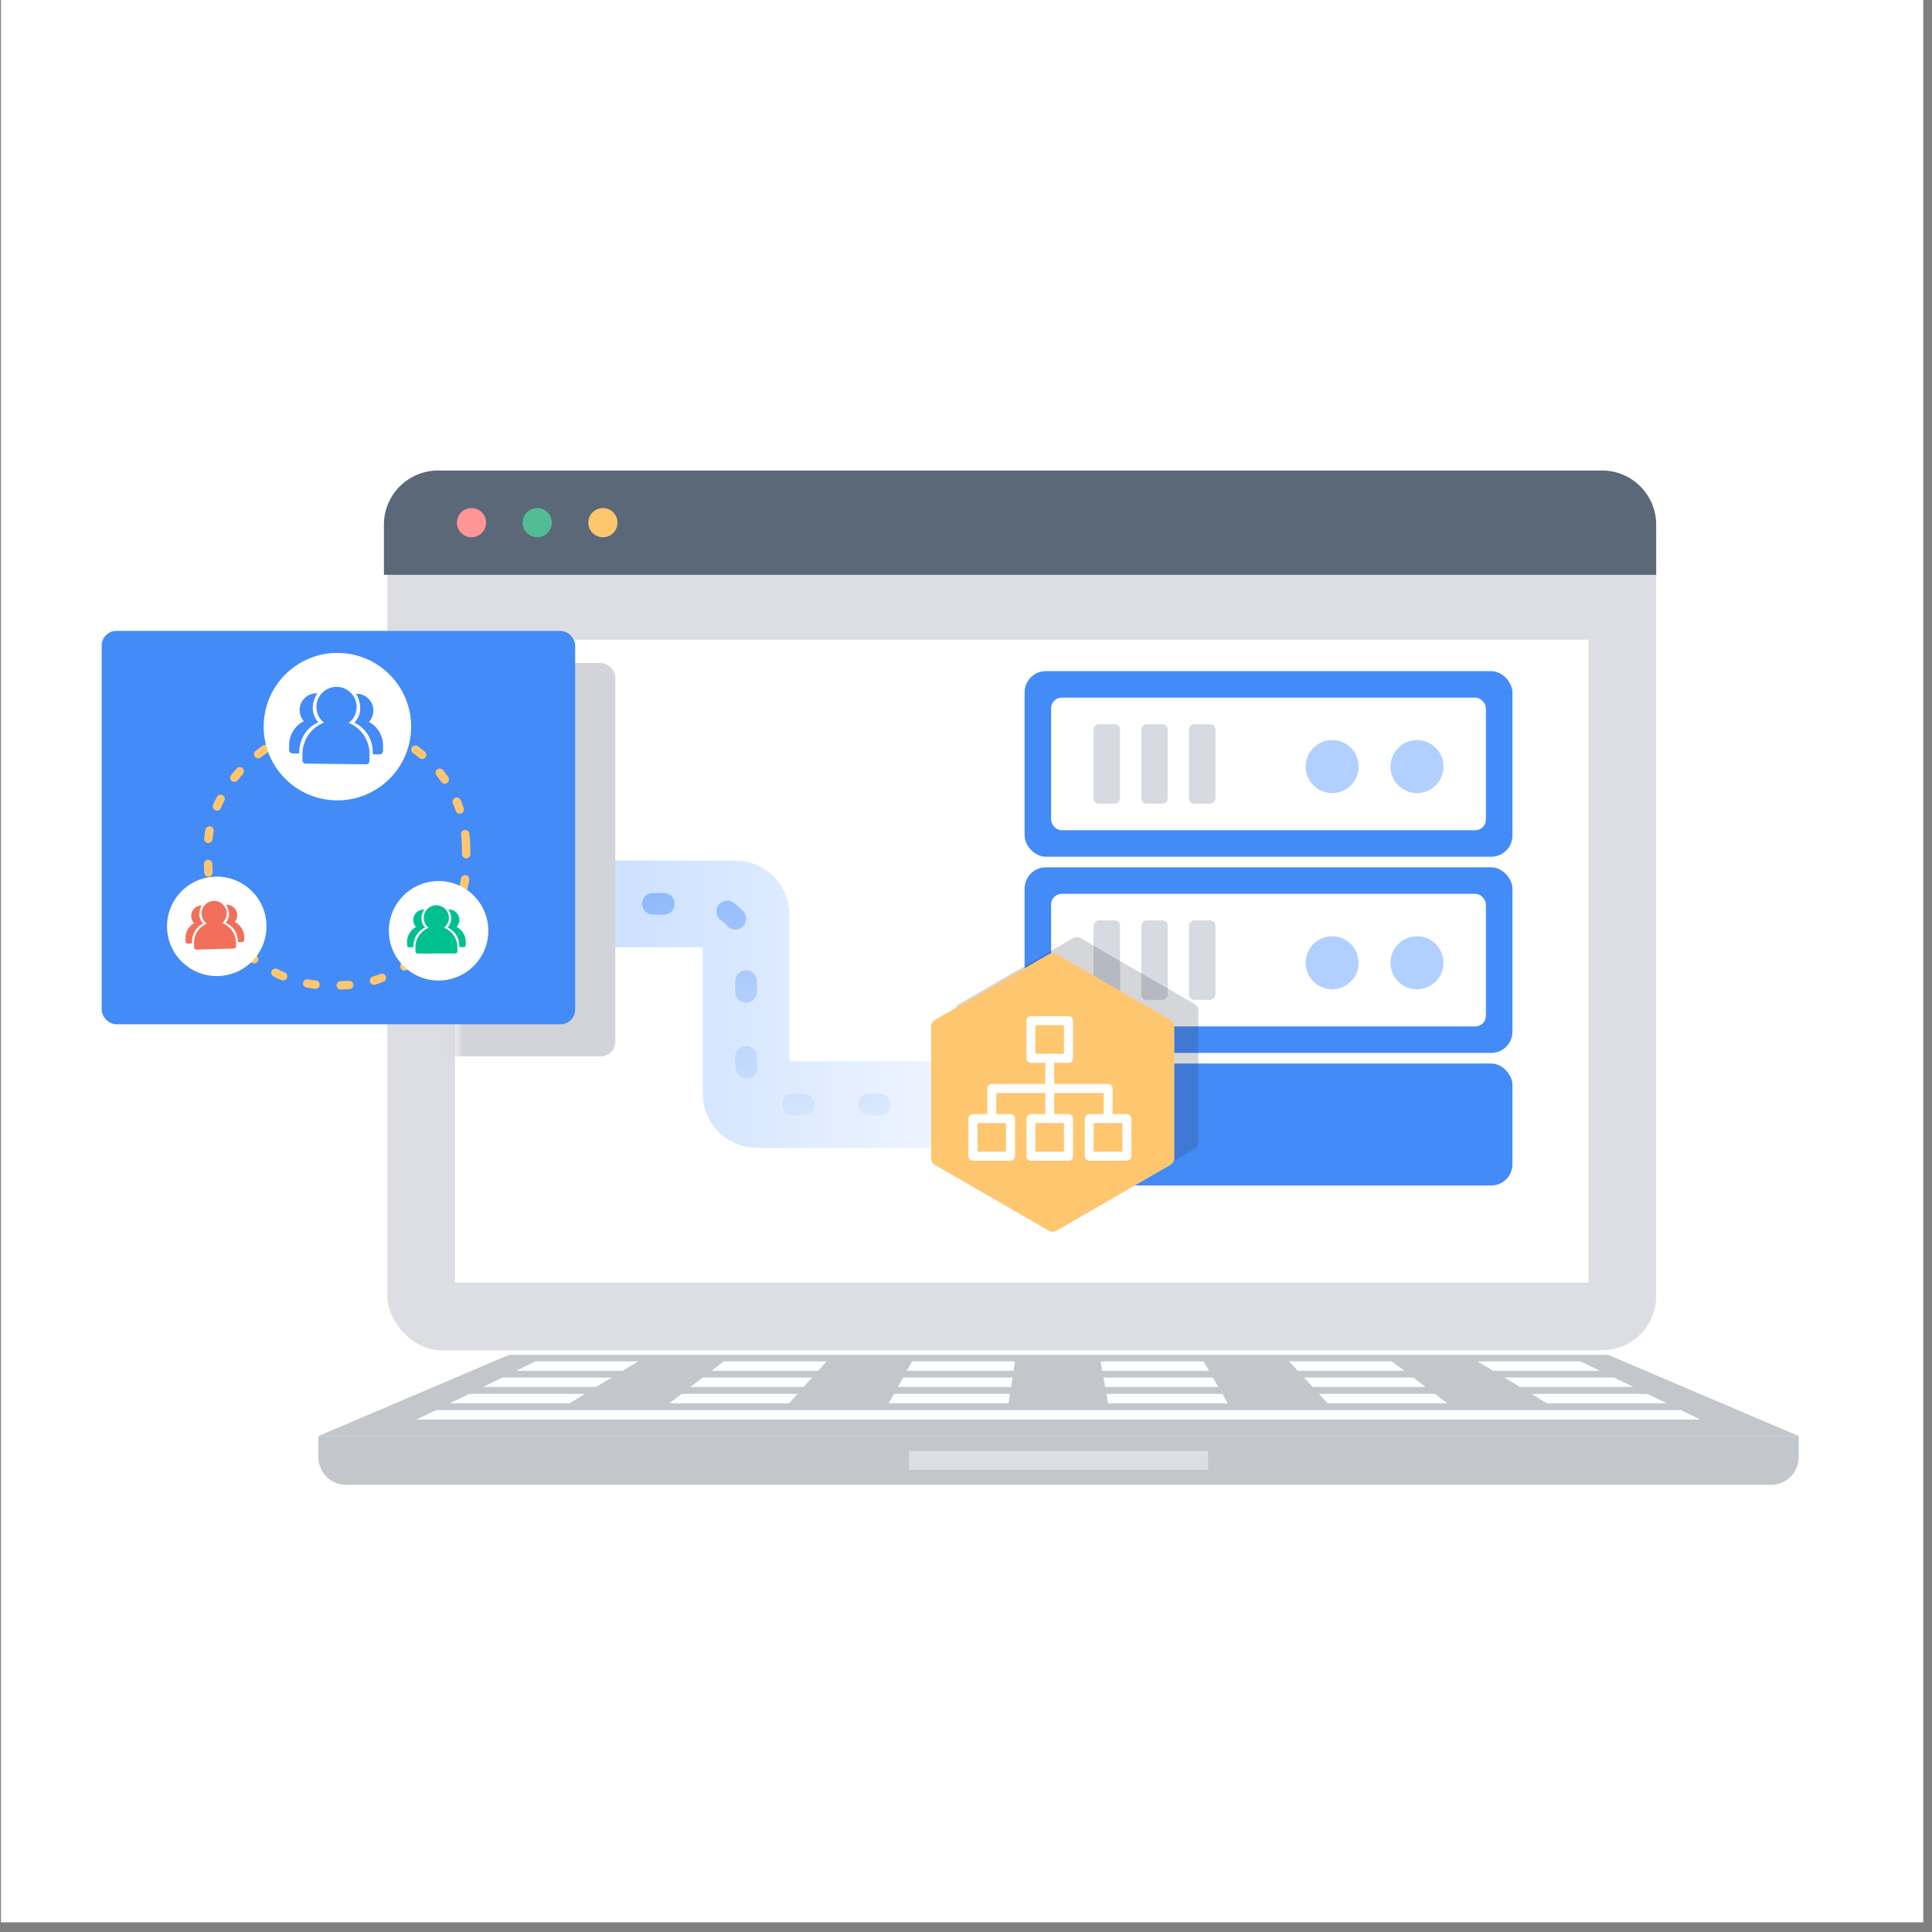 <svg width="190" height="190" viewBox="0 0 190 190" fill="none" xmlns="http://www.w3.org/2000/svg">
<rect x="0" y="0" width="190" height="190" fill="#808080" stroke="none"/>
<rect x="0.094" width="189.047" height="189.047" fill="white"/>
<path d="M50.076 133.231H158.127L176.893 141.225H31.31L50.076 133.231Z" fill="#C3C7CC"/>
<path d="M31.31 141.225H176.893V143.321C176.893 144.8 175.675 146.018 174.196 146.018H34.007C32.528 146.018 31.31 144.8 31.31 143.321V141.225Z" fill="#C3C7CC"/>
<path d="M89.397 142.687H118.806V144.556H89.397V142.687Z" fill="#DDDEE3"/>
<path d="M52.66 133.881H62.766C62.246 134.19 61.742 134.498 61.239 134.807H50.775C51.409 134.498 52.042 134.19 52.66 133.881ZM71.183 133.881H81.289L80.46 134.807H69.98C70.37 134.498 70.776 134.19 71.183 133.881ZM89.706 133.881H99.812C99.779 134.19 99.731 134.498 99.666 134.807H89.169C89.364 134.498 89.543 134.19 89.706 133.881ZM108.245 133.881H118.351C118.53 134.19 118.725 134.498 118.887 134.807H108.391C108.358 134.498 108.293 134.19 108.245 133.881ZM126.768 133.881H136.874C137.296 134.19 137.703 134.498 138.109 134.807H127.629C127.353 134.498 127.06 134.19 126.768 133.881ZM145.307 133.881H155.413C156.063 134.19 156.697 134.498 157.33 134.807H146.834C146.33 134.498 145.827 134.19 145.307 133.881ZM49.41 135.473H60.15C59.647 135.782 59.127 136.091 58.623 136.399H47.509C48.127 136.091 48.776 135.782 49.41 135.473ZM69.119 135.473H79.859C79.583 135.782 79.29 136.091 79.031 136.399H67.9C68.29 136.091 68.713 135.782 69.119 135.473ZM88.828 135.473H99.584L99.438 136.399H88.308C88.471 136.091 88.649 135.782 88.828 135.473ZM108.521 135.473H119.277L119.813 136.399H108.683C108.635 136.091 108.586 135.782 108.521 135.473ZM128.246 135.473H138.986C139.392 135.782 139.815 136.091 140.205 136.399H129.091C128.815 136.091 128.522 135.782 128.246 135.473ZM147.955 135.473H158.728L160.629 136.399H149.499C148.995 136.091 148.475 135.782 147.955 135.473ZM46.144 137.082H57.534C57.014 137.391 56.527 137.699 56.007 138.008H44.259C44.877 137.699 45.494 137.391 46.144 137.082ZM67.023 137.082H78.429C78.137 137.391 77.877 137.699 77.601 138.008H65.837C66.227 137.699 66.617 137.391 67.023 137.082ZM87.918 137.082H99.325C99.26 137.391 99.227 137.699 99.178 138.008H87.398C87.577 137.699 87.74 137.391 87.918 137.082ZM108.813 137.082H120.22C120.382 137.391 120.577 137.699 120.756 138.008H108.976C108.927 137.699 108.862 137.391 108.813 137.082ZM129.709 137.082H141.115C141.505 137.391 141.927 137.699 142.333 138.008H130.57C130.277 137.699 129.985 137.391 129.709 137.082ZM150.604 137.082H162.01L163.911 138.008H152.131C151.644 137.699 151.107 137.391 150.604 137.082ZM42.878 138.674H165.308C165.958 138.983 166.576 139.292 167.209 139.6H40.961C41.627 139.292 42.245 138.983 42.878 138.674Z" fill="white"/>
<rect x="38.089" y="47.936" width="124.786" height="84.854" rx="5.324" fill="#DDDEE3"/>
<rect x="44.744" y="62.91" width="111.475" height="63.225" fill="white"/>
<path d="M37.756 51.596C37.756 48.656 40.14 46.272 43.08 46.272H157.55C160.491 46.272 162.875 48.656 162.875 51.596V56.528H37.756V51.596Z" fill="#5A6878"/>
<ellipse cx="46.37" cy="51.4" rx="1.436" ry="1.436" fill="#FF9595"/>
<ellipse cx="52.831" cy="51.4" rx="1.436" ry="1.436" fill="#52BD94"/>
<ellipse cx="59.293" cy="51.4" rx="1.436" ry="1.436" fill="#FFC670"/>
<path d="M110.234 108.622H74.437C73.849 108.622 73.371 108.145 73.371 107.556V89.957C73.371 89.368 72.894 88.891 72.306 88.891H25.785" stroke="url(#paint0_linear_7893_354)" stroke-width="8.526"/>
<path d="M108.894 108.622H77.634C75.28 108.622 73.371 106.714 73.371 104.359V93.154C73.371 90.8 71.463 88.891 69.108 88.891H25.785" stroke="url(#paint1_linear_7893_354)" stroke-width="2.131" stroke-linecap="round" stroke-dasharray="1.07 6.39"/>
<mask id="mask0_7893_354" style="mask-type:alpha" maskUnits="userSpaceOnUse" x="44" y="62" width="113" height="65">
<rect x="44.744" y="62.91" width="111.475" height="63.225" fill="white"/>
</mask>
<g mask="url(#mask0_7893_354)">
<rect x="13.946" y="65.201" width="46.565" height="38.685" rx="1.433" fill="#D3D4DA"/>
</g>
<rect x="10" y="62.045" width="46.565" height="38.685" rx="1.433" fill="#438BF7"/>
<rect x="45.578" y="71.235" width="25.395" height="25.396" rx="11.933" transform="rotate(88.78 45.578 71.235)" stroke="#FFC670" stroke-width="0.826" stroke-linecap="round" stroke-linejoin="round" stroke-dasharray="0.83 2.48"/>
<circle cx="33.181" cy="71.461" r="7.251" transform="rotate(0.65 33.181 71.461)" fill="white"/>
<path d="M34.298 71.093C34.764 70.736 35.068 70.178 35.075 69.547C35.088 68.456 34.21 67.558 33.119 67.546C32.028 67.533 31.131 68.411 31.118 69.502C31.111 70.133 31.403 70.698 31.86 71.066C30.638 71.538 29.762 72.716 29.747 74.103L29.739 74.763C29.737 74.945 29.883 75.094 30.065 75.097L36.001 75.164C36.183 75.166 36.333 75.02 36.334 74.838L36.342 74.178C36.358 72.791 35.509 71.593 34.298 71.093Z" fill="#438BF7"/>
<path d="M36.279 70.997C36.552 70.702 36.716 70.313 36.721 69.895C36.731 68.986 35.999 68.238 35.09 68.228C35.063 68.227 35.037 68.234 35.01 68.235C35.151 68.443 35.257 68.675 35.324 68.923L35.324 68.923L35.321 68.923C35.321 68.923 35.76 70.135 34.847 71.072C34.997 71.141 36.695 71.869 36.669 74.182C36.67 74.182 36.671 74.182 36.672 74.182L36.672 74.182L37.331 74.19C37.514 74.192 37.663 74.046 37.665 73.864L37.671 73.353C37.682 72.347 37.133 71.451 36.279 70.997ZM31.308 71.032C30.417 70.075 30.884 68.873 30.884 68.873C30.956 68.626 31.068 68.397 31.213 68.192C31.186 68.19 31.16 68.183 31.133 68.183C30.224 68.172 29.476 68.904 29.466 69.813C29.461 70.231 29.616 70.624 29.882 70.924C29.018 71.359 28.449 72.242 28.437 73.249L28.431 73.759C28.429 73.941 28.575 74.09 28.758 74.092L29.417 74.1C29.443 71.787 31.157 71.098 31.308 71.032Z" fill="#438BF7"/>
<circle cx="43.132" cy="91.537" r="4.891" transform="rotate(-0.188 43.132 91.537)" fill="white"/>
<path d="M43.673 91.234C43.961 91.007 44.147 90.655 44.145 90.26C44.143 89.578 43.586 89.024 42.904 89.027C42.222 89.029 41.668 89.586 41.671 90.268C41.672 90.663 41.86 91.013 42.149 91.239C41.389 91.546 40.852 92.29 40.855 93.158L40.857 93.57C40.857 93.684 40.95 93.776 41.063 93.776L44.776 93.764C44.889 93.763 44.981 93.671 44.981 93.557L44.98 93.144C44.977 92.277 44.435 91.536 43.673 91.234Z" fill="#00C090"/>
<path d="M44.911 91.156C45.079 90.969 45.178 90.724 45.177 90.463C45.175 89.894 44.711 89.433 44.143 89.435C44.126 89.435 44.11 89.439 44.093 89.44C44.183 89.569 44.251 89.713 44.295 89.868L44.295 89.868L44.293 89.868C44.293 89.868 44.579 90.622 44.017 91.216C44.111 91.257 45.179 91.697 45.184 93.144C45.185 93.144 45.185 93.144 45.186 93.144L45.186 93.144L45.599 93.142C45.712 93.142 45.804 93.049 45.804 92.935L45.803 92.616C45.801 91.987 45.449 91.432 44.911 91.156ZM41.803 91.223C41.238 90.633 41.518 89.877 41.518 89.877C41.561 89.722 41.629 89.577 41.718 89.448C41.701 89.447 41.685 89.443 41.668 89.443C41.099 89.445 40.638 89.909 40.64 90.478C40.641 90.739 40.741 90.983 40.911 91.169C40.375 91.449 40.027 92.006 40.029 92.635L40.03 92.954C40.03 93.068 40.123 93.16 40.237 93.16L40.649 93.159C40.644 91.712 41.71 91.265 41.803 91.223Z" fill="#00C090"/>
<circle cx="21.317" cy="91.1" r="4.891" transform="rotate(-1.678 21.317 91.1)" fill="white"/>
<path d="M21.85 90.783C22.132 90.547 22.308 90.191 22.297 89.796C22.277 89.114 21.706 88.576 21.024 88.596C20.342 88.616 19.803 89.187 19.823 89.869C19.835 90.263 20.031 90.609 20.326 90.827C19.575 91.153 19.058 91.912 19.083 92.779L19.095 93.191C19.099 93.305 19.194 93.394 19.307 93.391L23.018 93.282C23.132 93.279 23.221 93.184 23.218 93.07L23.206 92.658C23.18 91.791 22.62 91.064 21.85 90.783Z" fill="#F2705B"/>
<path d="M23.086 90.672C23.249 90.481 23.341 90.233 23.334 89.972C23.317 89.404 22.841 88.955 22.273 88.972C22.256 88.972 22.24 88.977 22.223 88.978C22.316 89.105 22.388 89.247 22.436 89.4L22.436 89.4L22.434 89.401C22.434 89.401 22.739 90.147 22.193 90.755C22.288 90.795 23.368 91.206 23.41 92.652C23.411 92.652 23.411 92.652 23.412 92.652L23.412 92.652L23.824 92.64C23.938 92.637 24.028 92.542 24.024 92.428L24.015 92.109C23.997 91.48 23.631 90.934 23.086 90.672ZM19.981 90.82C19.4 90.245 19.661 89.482 19.661 89.482C19.7 89.326 19.764 89.18 19.849 89.048C19.832 89.047 19.816 89.044 19.799 89.044C19.231 89.061 18.782 89.537 18.799 90.105C18.806 90.366 18.913 90.608 19.087 90.789C18.558 91.083 18.225 91.649 18.243 92.278L18.253 92.597C18.256 92.711 18.351 92.8 18.465 92.797L18.877 92.785C18.835 91.339 19.888 90.865 19.981 90.82Z" fill="#F2705B"/>
<rect x="100.763" y="66.003" width="47.975" height="18.251" rx="2.086" fill="#438BF7"/>
<rect x="100.763" y="85.297" width="47.975" height="18.251" rx="2.086" fill="#438BF7"/>
<rect x="100.763" y="104.591" width="47.975" height="11.994" rx="2.086" fill="#438BF7"/>
<rect x="103.37" y="68.61" width="42.76" height="13.037" rx="1.043" fill="white"/>
<rect x="103.37" y="87.904" width="42.76" height="13.037" rx="1.043" fill="white"/>
<circle cx="131.008" cy="75.389" r="2.607" fill="#B1D0FF"/>
<circle cx="139.351" cy="75.389" r="2.607" fill="#B1D0FF"/>
<circle cx="131.008" cy="94.683" r="2.607" fill="#B1D0FF"/>
<circle cx="139.351" cy="94.683" r="2.607" fill="#B1D0FF"/>
<rect x="110.149" y="71.218" width="7.822" height="2.607" rx="0.521" transform="rotate(90 110.149 71.218)" fill="#D7DBE1"/>
<rect x="110.149" y="90.512" width="7.822" height="2.607" rx="0.521" transform="rotate(90 110.149 90.512)" fill="#D7DBE1"/>
<rect x="114.842" y="71.218" width="7.822" height="2.607" rx="0.521" transform="rotate(90 114.842 71.218)" fill="#D7DBE1"/>
<rect x="114.842" y="90.512" width="7.822" height="2.607" rx="0.521" transform="rotate(90 114.842 90.512)" fill="#D7DBE1"/>
<rect x="119.536" y="71.218" width="7.822" height="2.607" rx="0.521" transform="rotate(90 119.536 71.218)" fill="#D7DBE1"/>
<rect x="119.536" y="90.512" width="7.822" height="2.607" rx="0.521" transform="rotate(90 119.536 90.512)" fill="#D7DBE1"/>
<path d="M105.499 92.276C105.743 92.135 106.044 92.135 106.288 92.276L117.46 98.726C117.704 98.867 117.855 99.127 117.855 99.409V112.31C117.855 112.592 117.704 112.852 117.46 112.993L106.288 119.444C106.044 119.585 105.743 119.585 105.499 119.444L94.326 112.993C94.082 112.852 93.932 112.592 93.932 112.31V99.409C93.932 99.127 94.082 98.867 94.326 98.726L105.499 92.276Z" fill="#2F3245" fill-opacity="0.2"/>
<path d="M103.131 93.854C103.375 93.713 103.676 93.713 103.92 93.854L115.092 100.304C115.336 100.445 115.487 100.706 115.487 100.988V113.888C115.487 114.17 115.336 114.431 115.092 114.572L103.92 121.022C103.676 121.163 103.375 121.163 103.131 121.022L91.959 114.572C91.715 114.431 91.564 114.17 91.564 113.888V100.988C91.564 100.706 91.715 100.445 91.959 100.304L103.131 93.854Z" fill="#FFC670"/>
<path d="M105.086 104.524H101.384C101.136 104.524 100.943 104.323 100.943 104.083V100.381C100.943 100.133 101.144 99.94 101.384 99.94H105.086C105.334 99.94 105.527 100.141 105.527 100.381V104.075C105.527 104.323 105.326 104.524 105.086 104.524ZM101.825 103.634H104.637V100.822H101.825V103.634ZM105.086 114.147H101.384C101.136 114.147 100.943 113.946 100.943 113.706V110.004C100.943 109.756 101.144 109.563 101.384 109.563H105.086C105.334 109.563 105.527 109.764 105.527 110.004V113.706C105.527 113.946 105.326 114.147 105.086 114.147ZM101.825 113.257H104.637V110.445H101.825V113.257ZM99.381 114.147H95.679C95.431 114.147 95.238 113.946 95.238 113.706V110.004C95.238 109.756 95.439 109.563 95.679 109.563H99.381C99.629 109.563 99.822 109.764 99.822 110.004V113.706C99.83 113.946 99.629 114.147 99.381 114.147ZM96.128 113.257H98.94V110.445H96.128V113.257ZM110.823 114.147H107.121C106.873 114.147 106.68 113.946 106.68 113.706V110.004C106.68 109.756 106.881 109.563 107.121 109.563H110.823C111.071 109.563 111.264 109.764 111.264 110.004V113.706C111.264 113.946 111.063 114.147 110.823 114.147ZM107.562 113.257H110.374V110.445H107.562V113.257Z" fill="white"/>
<path d="M108.972 110.445C108.724 110.445 108.531 110.245 108.531 110.004V107.488H97.979V110.004C97.979 110.253 97.778 110.445 97.538 110.445C97.298 110.445 97.097 110.245 97.097 110.004V107.039C97.097 106.791 97.298 106.599 97.538 106.599H108.972C109.22 106.599 109.413 106.799 109.413 107.039V110.004C109.413 110.245 109.212 110.445 108.972 110.445Z" fill="white"/>
<path d="M103.235 110.445C102.987 110.445 102.794 110.245 102.794 110.004V104.075C102.794 103.826 102.995 103.634 103.235 103.634C103.483 103.634 103.676 103.834 103.676 104.075V110.004C103.676 110.245 103.475 110.445 103.235 110.445Z" fill="white"/>
<defs>
<linearGradient id="paint0_linear_7893_354" x1="35.168" y1="107.853" x2="108.894" y2="107.853" gradientUnits="userSpaceOnUse">
<stop stop-color="#B1D0FF"/>
<stop offset="1" stop-color="white"/>
</linearGradient>
<linearGradient id="paint1_linear_7893_354" x1="121.628" y1="112.722" x2="102.203" y2="48.217" gradientUnits="userSpaceOnUse">
<stop stop-color="white"/>
<stop offset="1" stop-color="#438BF7"/>
</linearGradient>
</defs>
</svg>
